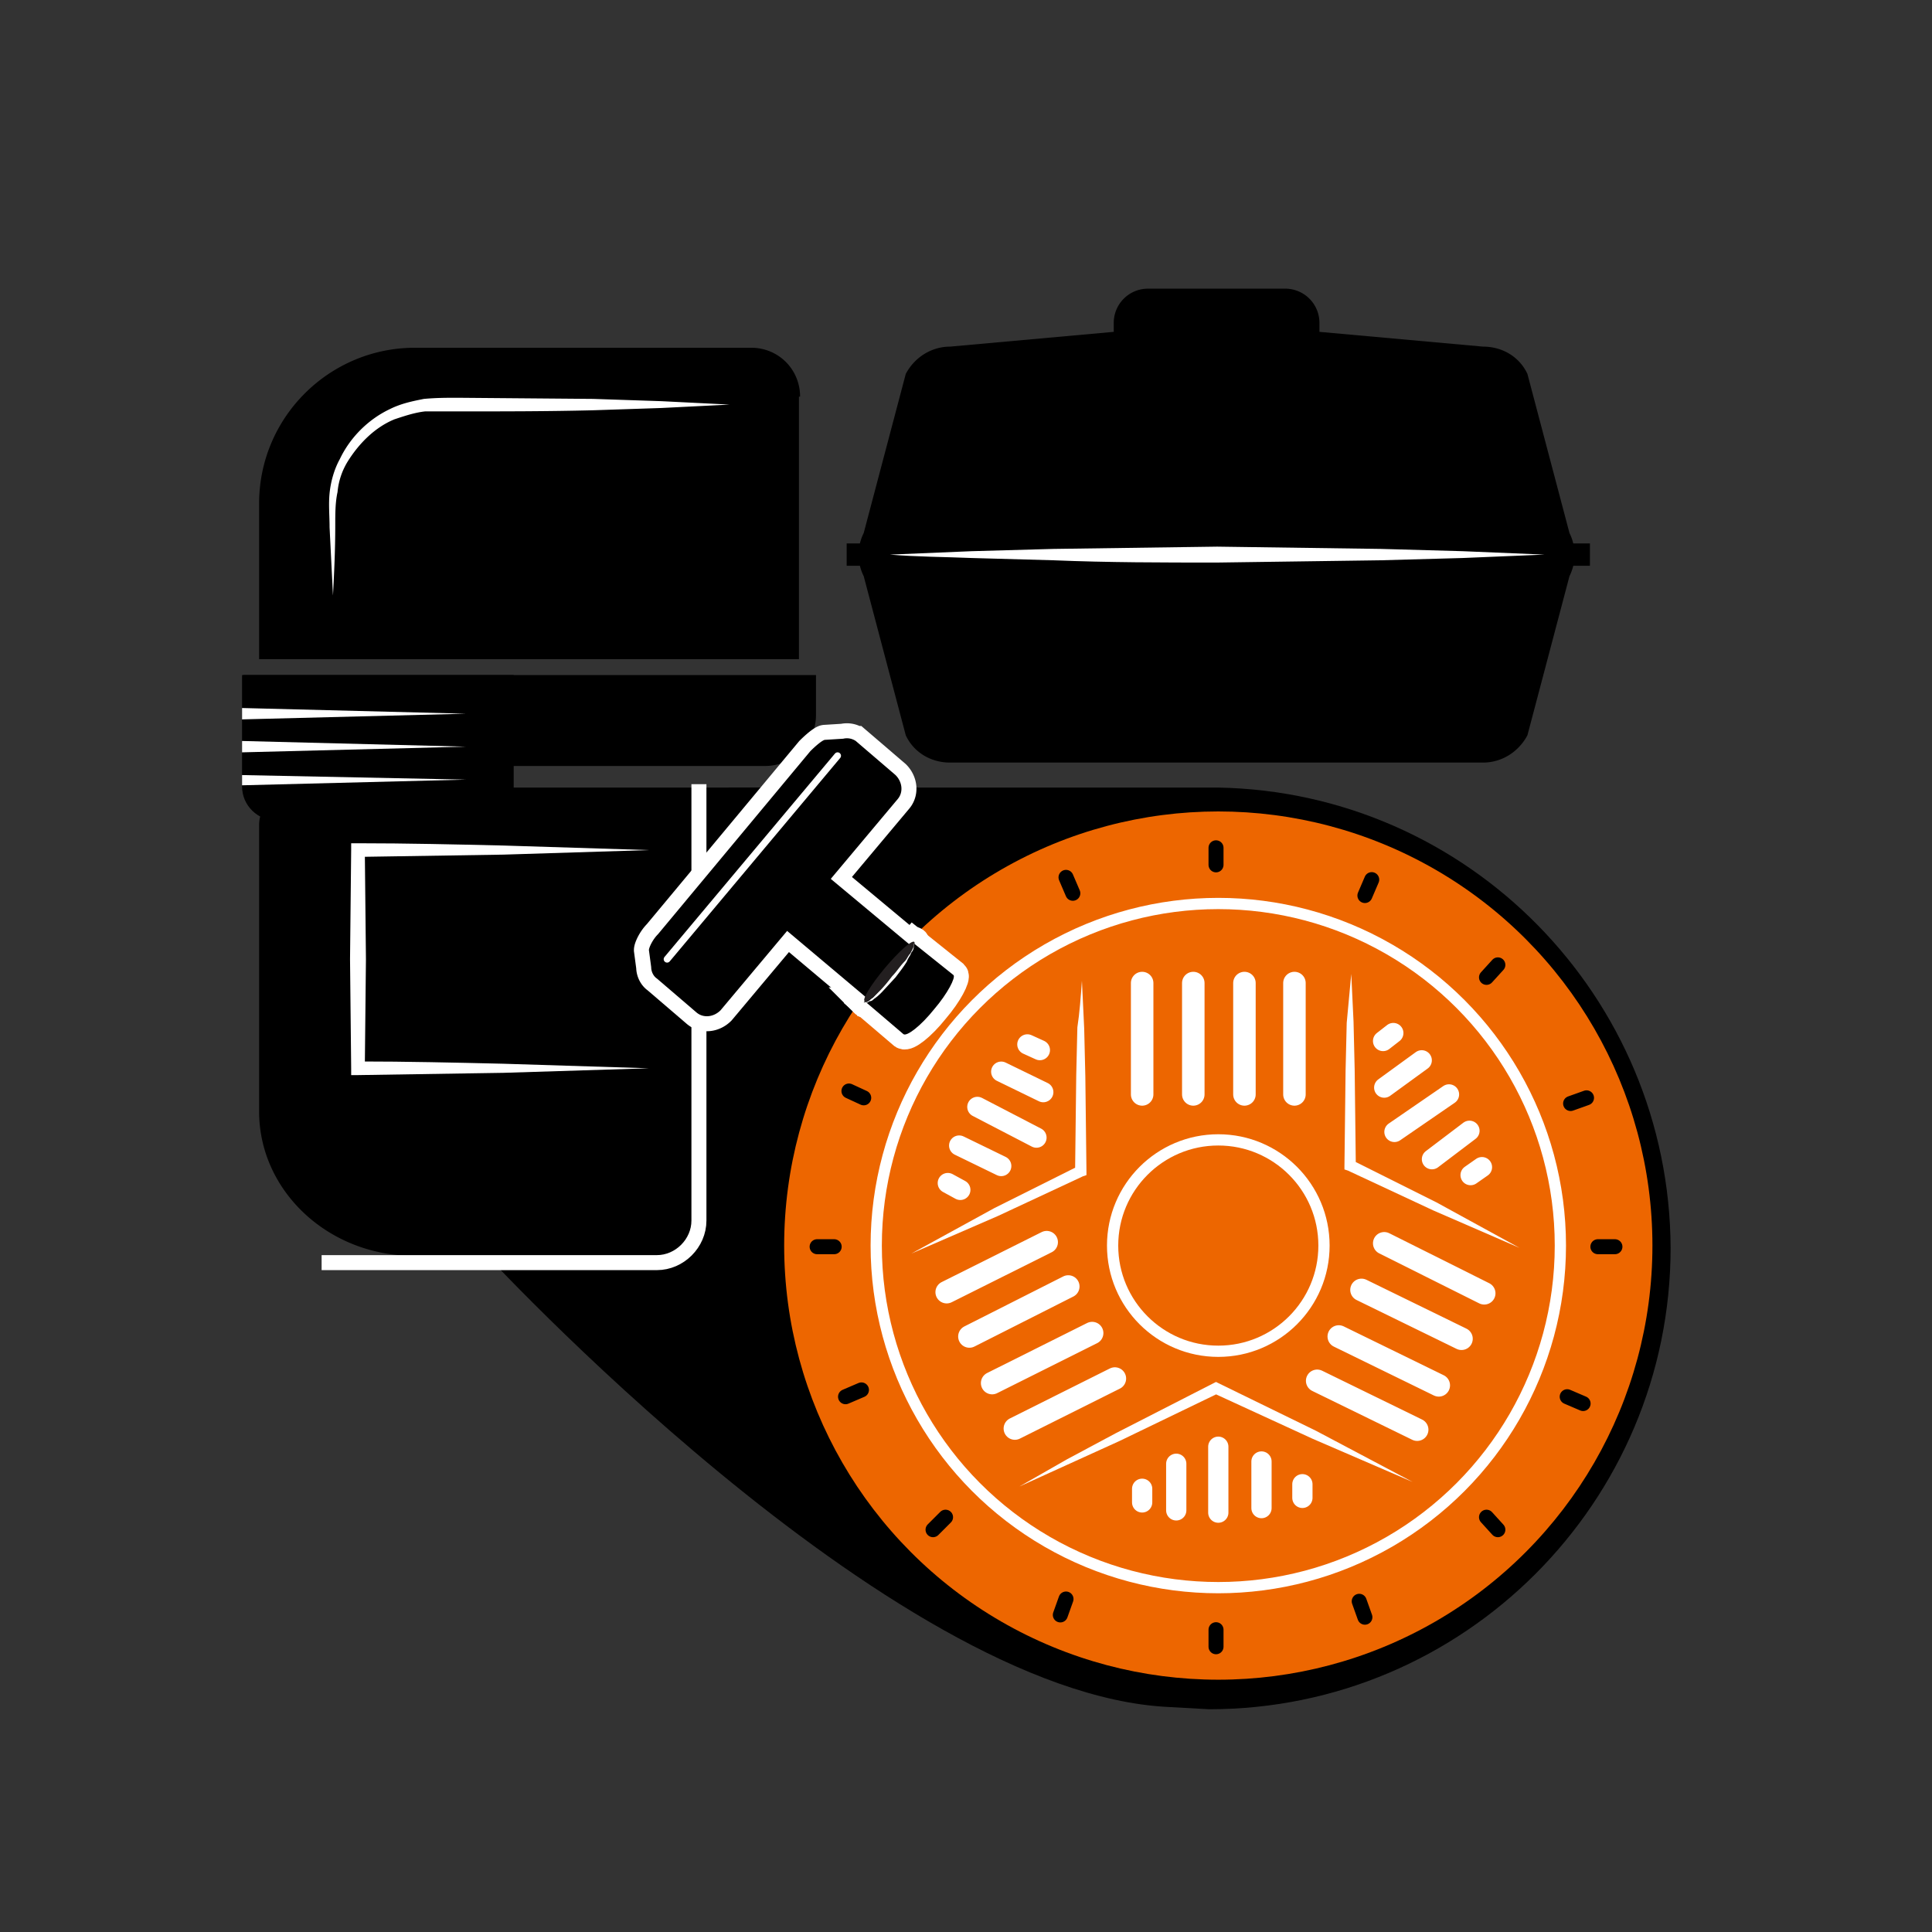 <svg xmlns="http://www.w3.org/2000/svg" xmlns:xlink="http://www.w3.org/1999/xlink" width="170" height="170" xmlns:v="https://vecta.io/nano"><rect width="100%" height="100%" fill="#333333" stroke="none"/><style><![CDATA[.HF{stroke-miterlimit:10}.HG{stroke-linecap:round}.HH{stroke:#fff}.HI{stroke-width:1.32}]]></style><path d="M67.7 69.3H26.4c-2 0-3.6 1.5-3.6 3.3v25.2c0 7 6.1 12.7 13.6 12.7h31.2l.1-41.2zm70.4-22.4l-3.7-14c-.7-1.5-2.2-2.4-3.9-2.4l-14.4-1.3v-.8a3.01 3.01 0 0 0-3-3H101a3.01 3.01 0 0 0-3 3v.8l-14.4 1.3c-1.6 0-3.1.9-3.9 2.4l-3.7 14c-.6 1.2-.6 2.6 0 3.8l3.7 14c.7 1.5 2.2 2.4 3.9 2.4h46.9c1.6 0 3.1-.9 3.9-2.4l3.7-14c.6-1.2.6-2.6 0-3.8z"/><path d="M74.5 48.8h65.4" fill="none" stroke="#000" stroke-width="1.966" class="HF"/><path d="M78.3 48.8l7.2-.3 7.2-.2 14.4-.2 14.4.2 7.2.2 7.2.3-7.2.3-7.2.2-14.4.2c-4.8 0-9.6 0-14.4-.2l-7.2-.2c-2.4-.1-4.8-.1-7.2-.3z" fill="#fff"/><path d="M21.4 59.4v3.5a4.48 4.48 0 0 0 4.5 4.5h41.4a4.48 4.48 0 0 0 4.5-4.5v-3.5H21.4zm49-24.5c0-2.4-1.9-4.3-4.3-4.3H36.5c-7.5 0-13.7 6.1-13.7 13.7V58h47.5V34.9z"/><path d="M29.3 52.4l-.3-6c0-1-.1-2 0-3s.4-2.1.9-3c.9-1.9 2.5-3.5 4.4-4.4 1-.5 2-.7 3-.9 1.1-.1 2-.1 3-.1l11.9.1 6 .2 6 .3-6 .3-6 .2c-4 .1-8 .1-11.9.1h-2.9c-.9.1-1.8.4-2.7.7-1.7.7-3.1 2.1-4.1 3.7a6.18 6.18 0 0 0-.9 2.7c-.2.9-.2 1.9-.2 2.9 0 2.3-.1 4.2-.2 6.2z" fill="#fff"/><path d="M107.2 69.3h0-.2-.7-.7-41.5v38.8h1.7v1.7c0 1.6-.1 1.3.1-.2l-23.6.3s35.9 39.1 60.5 40.3h0l3.6.2c22.4 0 40.6-18.2 40.6-40.6-.1-22.1-17.8-40.1-39.8-40.5z"/><circle cx="107.2" cy="109.6" r="38.2" fill="#ed6600"/><g fill="none" class="HH"><path d="M61.5,69v38.4c0,2-1.7,3.7-3.7,3.7H28.3" class="HF HI"/><g stroke-width=".99"><circle cx="107.2" cy="109.6" r="30.1"/><circle cx="107.2" cy="109.6" r="9.3"/></g><path d="M105 86.5v9.8m-4.5-9.8v9.8m9-9.8v9.8m4.4-9.8v9.8m-26.6 25.4l8.8-4.4m-6.8 8.4l8.8-4.4m-12.8-3.7l8.7-4.4m-10.7.5l8.8-4.4m36.5 8.5l-8.8-4.3m10.8.3l-8.8-4.4m4.8 12.5l-8.8-4.3m6.9 8.2l-8.8-4.3" stroke-width="1.98" class="HF HG"/></g><path d="M95.2 86.3l.2 4.2.1 4.2.1 8.4v.3l-.3.1-7.5 3.5-7.6 3.3 7.3-4 7.4-3.7-.3.4.1-8.4.1-4.2c.2-1.3.3-2.7.4-4.1zm23.7-.6l.2 4.2.1 4.2.1 8.4-.3-.4 7.4 3.7 7.3 4-7.6-3.3-7.5-3.5-.3-.1v-.3l.1-8.4.1-4.2.4-4.3zm-29.2 45.1l4.2-2.4 4.3-2.3 8.6-4.4.2-.1.2.1 8.6 4.2 8.5 4.5-8.8-3.8-8.7-4h.4l-8.7 4.2-4.4 2-4.4 2z" fill="#fff"/><g fill="none"><g class="HF HG"><path d="M91.2 100.1L86 97.4m2.1-3.1l3.7 1.8m-1.4-4.2l1.1.5m-8.1 11.7l1.1.6m-.1-3.9l3.7 1.8m34.6-3l4.8-3.3m1.8 3.2L126 102m4.4.7l-1 .7m-6.8-12.5l-.9.7m3.4 1.7l-3.3 2.4m-14.6 31.6v5.8m-3.7-.2v-4.1m-3 3.4V131m14.1.8v-1.2m-3.6 2.1v-4.1" stroke-width="1.782" class="HH"/><g stroke="#000" class="HI"><path d="M107 74.6v1.5m0 67.3v1.5m-24.9-60l1.1 1.1m47.6 47.5l1 1.1m-59.9-24.9h1.5m67.2 0h1.5m-60 24.9l1.1-1.1"/><path d="M130.8 86l1-1.1m-11.1-7.5l-.6 1.4m-26.3 61.9l-.5 1.4m.5-64.9l.6 1.4m25.2 62.3l.5 1.4M74.7 96l1.3.6m61.9 26.3l1.4.6m-64.9-.6l1.4-.6m62.4-25.2l1.4-.5"/></g></g><g stroke-width="2.64" class="HH"><use xlink:href="#B"/><path d="M58.7 84.4l15-17.9"/><use xlink:href="#C"/><use xlink:href="#D"/><ellipse transform="matrix(.643 -.766 .766 .643 -37.58 90.484)" cx="78.3" cy="85.5" rx="3.4" ry=".5"/><use xlink:href="#E"/><use xlink:href="#F"/></g></g><use xlink:href="#B"/><path d="M58.7 84.4l15-17.9" fill="none" stroke-width=".602" class="HF HG HH"/><use xlink:href="#C"/><use xlink:href="#D"/><g fill="#231f20"><ellipse transform="matrix(.643 -.766 .766 .643 -37.58 90.484)" cx="78.3" cy="85.5" rx="3.4" ry=".5"/><use xlink:href="#E"/></g><g fill="#fff"><use xlink:href="#F"/><path d="M57.1 94l-12.8.4-12.8.2h-.6V94l-.1-9.6.1-9.6v-.6h.6c4.3 0 8.5.1 12.8.2l12.8.4-12.8.4-12.8.2.6-.6.1 9.6-.1 9.6-.6-.6c4.3 0 8.5.1 12.8.2l12.8.4z"/></g><path d="M45.3,72.2H24.3c-1.6,0-3-1.3-3-3v-9.8h23.9V72.2z"/><path d="M21.3 62.3l19.7.5-19.7.5zm0 2.9l19.7.5-19.7.5zm0 3l19.7.4-19.7.5z" fill="#fff"/><defs ><path id="B" d="M74.2 65l-1.6.1c-.2 0-.8.5-1.3 1L57.9 82.2c-.5.5-.8 1.2-.8 1.4l.2 1.5c0 .4.2.8.5 1l3.5 3c.6.5 1.5.4 2.1-.2L79 70.3c.5-.6.4-1.5-.2-2.1l-3.5-3a1.39 1.39 0 0 0-1.1-.2z"/><path id="C" d="M67.7 80.6l10.1 8.5c.2.2 1.3-.6 2.4-1.9s1.7-2.4 1.5-2.7L71.5 76l-3.8 4.6z"/><path id="D" d="M76.1 88.1l3.4 2.9c.3.2 1.5-.7 2.7-2.2 1.2-1.4 1.9-2.8 1.7-3L80.4 83l-4.3 5.1z"/><path id="E" d="M80.4 83c.2.2-.6 1.5-1.8 2.9s-2.4 2.4-2.6 2.3"/><path id="F" d="M80.4 83c.1.1 0 .3 0 .4a.76.76 0 0 1-.2.4c-.1.3-.3.5-.4.8-.3.5-.7 1-1 1.4l-1.2 1.3c-.2.2-.4.4-.7.6-.1.1-.2.2-.4.2-.1.1-.3.2-.4.1.3 0 .5-.3.7-.4l.6-.6c.4-.4.8-.9 1.1-1.3.4-.4.7-.9 1.1-1.3.2-.2.3-.5.5-.7.2-.4.4-.7.3-.9z"/></defs></svg>